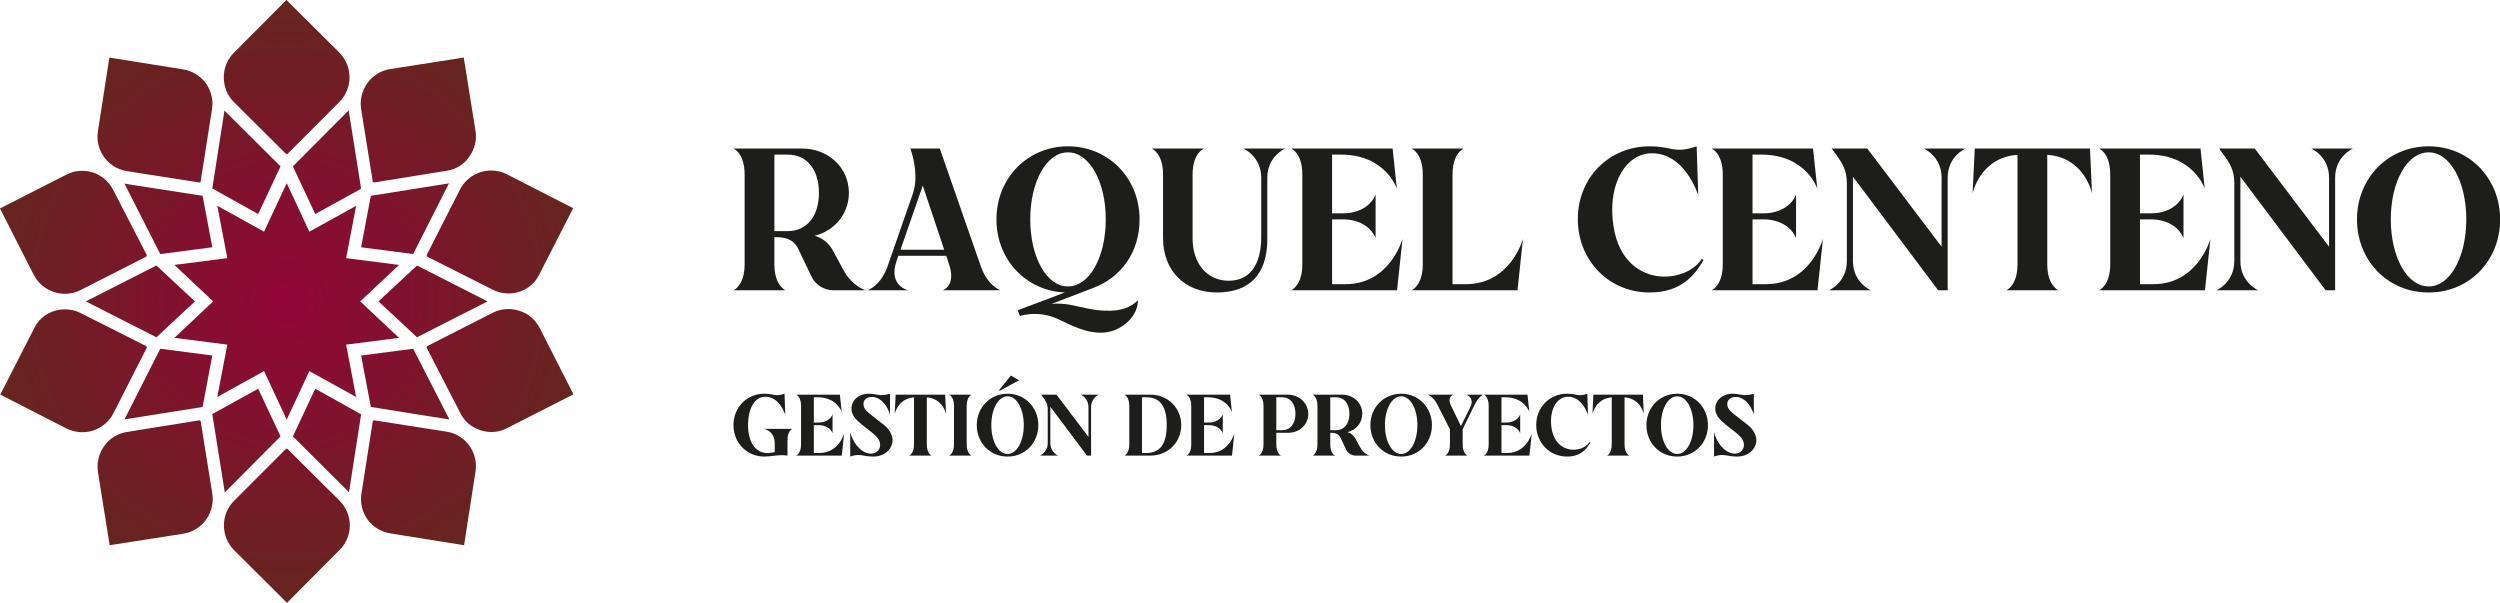 <?xml version="1.0" encoding="UTF-8" standalone="no"?>
<!DOCTYPE svg PUBLIC "-//W3C//DTD SVG 1.1//EN" "http://www.w3.org/Graphics/SVG/1.1/DTD/svg11.dtd">
<svg width="100%" height="100%" viewBox="0 0 7688 1854" version="1.1" xmlns="http://www.w3.org/2000/svg" xmlns:xlink="http://www.w3.org/1999/xlink" xml:space="preserve" xmlns:serif="http://www.serif.com/" style="fill-rule:evenodd;clip-rule:evenodd;stroke-linejoin:round;stroke-miterlimit:2;">
    <g transform="matrix(1,0,0,1,-106.467,-1000)">
        <g transform="matrix(2.547,0,0,2.547,-2074.8,-364.916)">
            <g transform="matrix(355.095,0,0,-355.095,1202.58,899.782)">
                <path d="M-0.18,0.845C-0.202,0.823 -0.214,0.793 -0.214,0.762C-0.214,0.73 -0.202,0.7 -0.18,0.678L-0.001,0.5L0,0.503L0.001,0.5L0.179,0.678C0.225,0.724 0.225,0.799 0.179,0.846L-0.001,1.025L-0.18,0.845ZM0.352,0.79C0.32,0.785 0.293,0.768 0.274,0.742C0.256,0.716 0.248,0.685 0.253,0.654L0.293,0.405L0.296,0.407L0.295,0.404L0.543,0.444C0.574,0.448 0.602,0.465 0.62,0.491C0.639,0.517 0.647,0.548 0.642,0.579L0.602,0.829L0.352,0.79ZM-0.642,0.578C-0.652,0.514 -0.608,0.453 -0.544,0.443L-0.295,0.404L-0.296,0.407L-0.293,0.405L-0.254,0.654C-0.249,0.685 -0.257,0.716 -0.275,0.742C-0.294,0.767 -0.321,0.784 -0.353,0.789L-0.603,0.829L-0.642,0.578ZM0.209,0.648L0.021,0.459L0.097,0.297L0.253,0.383L0.211,0.647C0.211,0.648 0.211,0.649 0.211,0.649C0.21,0.649 0.209,0.648 0.209,0.648ZM-0.212,0.647L-0.253,0.384L-0.097,0.297L-0.021,0.459L-0.21,0.647C-0.21,0.648 -0.211,0.649 -0.211,0.649C-0.212,0.648 -0.212,0.648 -0.212,0.647ZM0.658,0.439C0.628,0.429 0.603,0.408 0.589,0.38L0.475,0.156L0.478,0.155L0.476,0.153L0.7,0.04C0.717,0.031 0.736,0.027 0.754,0.027C0.797,0.027 0.839,0.05 0.859,0.092L0.974,0.317L0.749,0.432C0.732,0.441 0.713,0.445 0.695,0.445C0.683,0.445 0.67,0.443 0.658,0.439ZM-0.749,0.431L-0.975,0.316L-0.86,0.09C-0.83,0.032 -0.758,0.009 -0.7,0.039L-0.476,0.153L-0.478,0.155L-0.475,0.156L-0.59,0.379C-0.611,0.42 -0.652,0.444 -0.695,0.444C-0.714,0.444 -0.732,0.44 -0.749,0.431ZM-0.077,0.237L-0.236,0.325L-0.202,0.147L-0.382,0.124L-0.25,-0L-0.382,-0.124L-0.202,-0.147L-0.236,-0.325L-0.077,-0.237L0,-0.402L0.077,-0.237L0.236,-0.325L0.202,-0.147L0.382,-0.124L0.25,-0L0.382,0.124L0.202,0.147L0.236,0.325L0.077,0.237L0,0.402L-0.077,0.237ZM0.55,0.401L0.286,0.359L0.253,0.184L0.43,0.161L0.551,0.4C0.551,0.4 0.552,0.401 0.552,0.402C0.551,0.402 0.551,0.401 0.55,0.401ZM-0.551,0.399L-0.43,0.161L-0.253,0.184L-0.286,0.359L-0.55,0.4C-0.551,0.401 -0.552,0.401 -0.553,0.401C-0.552,0.4 -0.552,0.4 -0.551,0.399ZM0.312,-0L0.443,-0.122L0.681,-0.001C0.681,-0 0.682,0 0.683,0C0.682,0.001 0.681,0.001 0.681,0.001L0.443,0.122L0.312,-0ZM-0.681,0.001C-0.681,0 -0.682,-0 -0.683,-0C-0.682,-0.001 -0.681,-0.001 -0.681,-0.001L-0.443,-0.122L-0.312,-0L-0.443,0.122L-0.681,0.001ZM0.7,-0.039L0.476,-0.153L0.478,-0.155L0.475,-0.156L0.59,-0.379C0.604,-0.408 0.629,-0.429 0.659,-0.438C0.689,-0.448 0.721,-0.446 0.749,-0.431L0.975,-0.316L0.86,-0.09C0.845,-0.062 0.821,-0.041 0.791,-0.032C0.779,-0.028 0.766,-0.026 0.754,-0.026C0.735,-0.026 0.717,-0.03 0.7,-0.039ZM-0.859,-0.092L-0.974,-0.317L-0.749,-0.432C-0.72,-0.446 -0.688,-0.449 -0.658,-0.439C-0.628,-0.429 -0.603,-0.408 -0.589,-0.38L-0.475,-0.156L-0.478,-0.155L-0.476,-0.153L-0.7,-0.04C-0.717,-0.031 -0.736,-0.027 -0.754,-0.027C-0.797,-0.027 -0.839,-0.05 -0.859,-0.092ZM0.253,-0.184L0.286,-0.359L0.55,-0.401C0.551,-0.401 0.552,-0.401 0.553,-0.401C0.552,-0.4 0.552,-0.4 0.552,-0.399L0.43,-0.161L0.253,-0.184ZM-0.551,-0.4C-0.551,-0.4 -0.552,-0.401 -0.552,-0.402C-0.551,-0.402 -0.551,-0.401 -0.55,-0.401L-0.286,-0.359L-0.253,-0.184L-0.43,-0.161L-0.551,-0.4ZM0.021,-0.459L0.21,-0.647C0.21,-0.648 0.211,-0.649 0.211,-0.649C0.212,-0.648 0.212,-0.648 0.212,-0.647L0.253,-0.384L0.097,-0.297L0.021,-0.459ZM-0.253,-0.383L-0.211,-0.647C-0.211,-0.648 -0.211,-0.649 -0.211,-0.649C-0.21,-0.649 -0.21,-0.648 -0.209,-0.648L-0.021,-0.459L-0.097,-0.297L-0.253,-0.383ZM0.296,-0.407L0.293,-0.405L0.254,-0.654C0.249,-0.685 0.257,-0.716 0.275,-0.742C0.294,-0.767 0.321,-0.784 0.353,-0.789L0.603,-0.829L0.642,-0.578C0.652,-0.514 0.608,-0.453 0.544,-0.443L0.295,-0.404L0.296,-0.407ZM-0.543,-0.444C-0.574,-0.449 -0.602,-0.465 -0.62,-0.491C-0.639,-0.517 -0.646,-0.548 -0.642,-0.579L-0.602,-0.829L-0.352,-0.79C-0.32,-0.785 -0.293,-0.768 -0.274,-0.742C-0.256,-0.716 -0.248,-0.685 -0.253,-0.654L-0.293,-0.405L-0.296,-0.407L-0.295,-0.404L-0.543,-0.444ZM0,-0.503L-0.001,-0.5L-0.179,-0.678C-0.225,-0.724 -0.225,-0.799 -0.179,-0.846L0.001,-1.025L0.18,-0.845C0.226,-0.799 0.226,-0.724 0.18,-0.678L0.001,-0.5L0,-0.503Z" style="fill:url(#_Radial1);fill-rule:nonzero;"/>
            </g>
            <g transform="matrix(8.018,0,0,8.018,1791.39,786.606)">
                <path d="M0,3.536L1.981,3.536C4.908,3.536 6.706,1.28 6.706,-2.225C6.706,-5.731 4.908,-7.986 1.981,-7.986L0,-7.986L0,3.536ZM4.176,-8.901C8.139,-8.901 11.218,-6.005 11.218,-2.225C11.218,0.914 9.084,3.475 6.066,4.237C7.194,4.542 8.2,5.334 8.779,6.401L10.395,9.389C11.736,11.888 13.748,12.437 13.748,12.437L8.871,12.437C7.468,12.437 6.188,11.614 5.578,10.364L3.628,6.279C3.079,5.121 2.164,4.45 0.366,4.45L0,4.45L0,8.535C0,11.766 1.677,12.437 1.677,12.437L-6.158,12.437C-6.158,12.437 -4.481,11.766 -4.481,8.535L-4.481,-4.999C-4.481,-8.23 -6.158,-8.901 -6.158,-8.901L4.176,-8.901Z" style="fill:rgb(29,29,27);fill-rule:nonzero;"/>
            </g>
            <g transform="matrix(8.018,0,0,8.018,1943.65,764.118)">
                <path d="M0,9.145L6.584,9.145L3.353,-0.518L0,9.145ZM-1.981,11.736C-1.981,11.706 1.006,3.14 1.86,0.701C2.713,-1.737 1.951,-4.664 1.616,-5.7L1.494,-6.096L5.914,-6.096L12.163,11.828C13.199,14.632 15.059,15.241 15.059,15.241L6.371,15.241C6.371,15.241 8.413,14.571 7.316,11.34C7.316,11.309 6.889,10.06 6.889,10.06L-0.335,10.06L-0.61,10.883C-1.86,14.601 1.158,15.241 1.158,15.241L-4.938,15.241C-4.085,14.906 -2.744,13.87 -1.981,11.736" style="fill:rgb(29,29,27);fill-rule:nonzero;"/>
            </g>
            <g transform="matrix(8.018,0,0,8.018,2100.32,850.89)">
                <path d="M0,-6.249C0,-0.549 2.469,3.871 5.67,3.841C8.901,3.871 11.37,-0.549 11.37,-6.249C11.37,-11.949 8.901,-16.369 5.67,-16.339C2.469,-16.369 0,-11.949 0,-6.249M-5.091,-6.249C-5.091,-12.467 -0.396,-17.253 5.67,-17.253C11.766,-17.253 16.461,-12.467 16.461,-6.249C16.461,-1.402 13.778,2.469 9.45,4.085L3.231,6.462C4.115,6.401 5.091,6.432 6.036,6.615C8.017,7.011 9.419,7.438 11.248,7.499C13.809,7.59 15.089,6.98 16.217,5.944C16.217,8.383 13.748,10.578 11.126,10.791C8.505,11.004 6.066,9.633 4.146,8.749C2.835,8.139 1.616,7.986 0.64,7.986C-0.671,7.986 -1.555,8.291 -1.555,8.291L-1.89,7.438L5.212,4.755C-0.64,4.511 -5.091,-0.183 -5.091,-6.249" style="fill:rgb(29,29,27);fill-rule:nonzero;"/>
            </g>
            <g transform="matrix(8.018,0,0,8.018,2310.02,889.018)">
                <path d="M0,-21.673C0,-21.673 -1.707,-21.002 -1.707,-17.771L-1.707,-8.139C-1.707,-4.328 0.487,-1.767 3.719,-1.767C6.919,-1.767 8.626,-4.176 8.626,-8.352L8.626,-17.283C8.626,-20.515 5.944,-21.673 5.944,-21.673L12.223,-21.673C12.223,-21.673 9.541,-20.515 9.541,-17.283L9.541,-8.047C9.541,-2.56 6.706,0 1.951,0C-2.865,0 -6.158,-3.231 -6.158,-8.2L-6.158,-17.771C-6.158,-21.002 -7.865,-21.673 -7.865,-21.673L0,-21.673Z" style="fill:rgb(29,29,27);fill-rule:nonzero;"/>
            </g>
            <g transform="matrix(8.018,0,0,8.018,2428.81,746.524)">
                <path d="M0,13.534L0,0C0,-3.232 -1.677,-3.902 -1.677,-3.902L13.595,-3.902L14.235,2.133C14.235,2.133 12.559,-2.988 5.822,-2.988L4.481,-2.988L4.481,5.852L6.158,5.852C8.596,5.852 10.394,4.663 11.035,3.017L11.035,9.602C10.394,7.955 8.596,6.767 6.158,6.767L4.481,6.767L4.481,16.521L6.493,16.521C13.23,16.521 15.089,9.693 15.089,9.693L14.266,17.436L-1.677,17.436C-1.677,17.436 0,16.765 0,13.534" style="fill:rgb(29,29,27);fill-rule:nonzero;"/>
            </g>
            <g transform="matrix(8.018,0,0,8.018,2574.23,746.524)">
                <path d="M0,13.534L0,0C0,-3.232 -1.677,-3.902 -1.677,-3.902L6.158,-3.902C6.158,-3.902 4.481,-3.232 4.481,0L4.481,16.521L6.493,16.521C13.26,16.521 15.089,9.693 15.089,9.693L14.266,17.436L-1.677,17.436C-1.677,17.436 0,16.765 0,13.534" style="fill:rgb(29,29,27);fill-rule:nonzero;"/>
            </g>
            <g transform="matrix(8.018,0,0,8.018,2847.97,889.022)">
                <path d="M0,-22.009C2.347,-22.009 3.17,-21.491 4.511,-21.491C5.182,-21.491 5.944,-21.613 7.102,-22.009L7.346,-14.602C7.346,-14.602 5.334,-21.308 -0.031,-20.942C-3.475,-20.698 -6.066,-16.674 -5.548,-11.005C-5.03,-5.243 -1.86,-2.988 0.975,-2.5C3.597,-2.043 6.615,-3.049 7.864,-5.061L8.139,-4.878C6.828,-2.652 4.847,0 0,0C-6.097,0 -10.76,-4.786 -10.791,-11.005C-10.821,-17.253 -6.097,-22.009 0,-22.009" style="fill:rgb(29,29,27);fill-rule:nonzero;"/>
            </g>
            <g transform="matrix(8.018,0,0,8.018,2936.44,746.524)">
                <path d="M0,13.534L0,0C0,-3.232 -1.677,-3.902 -1.677,-3.902L13.595,-3.902L14.235,2.133C14.235,2.133 12.559,-2.988 5.822,-2.988L4.481,-2.988L4.481,5.852L6.158,5.852C8.596,5.852 10.394,4.663 11.035,3.017L11.035,9.602C10.394,7.955 8.596,6.767 6.158,6.767L4.481,6.767L4.481,16.521L6.493,16.521C13.23,16.521 15.089,9.693 15.089,9.693L14.266,17.436L-1.677,17.436C-1.677,17.436 0,16.765 0,13.534" style="fill:rgb(29,29,27);fill-rule:nonzero;"/>
            </g>
            <g transform="matrix(8.018,0,0,8.018,3064.76,715.232)">
                <path d="M0,21.338C0,21.338 2.682,20.18 2.682,16.949L2.682,5.182C2.682,3.323 2.012,2.225 1.128,1.006L0.396,0L5.761,0L16.948,14.784L16.948,4.39C16.948,1.158 14.266,0 14.266,0L20.545,0C20.545,0 17.863,1.158 17.863,4.39L17.863,21.338L16.43,21.338L3.597,4.237L3.597,16.949C3.597,20.18 6.279,21.338 6.279,21.338L0,21.338Z" style="fill:rgb(29,29,27);fill-rule:nonzero;"/>
            </g>
            <g transform="matrix(8.018,0,0,8.018,3238.05,832.071)">
                <path d="M0,-7.804L0.335,-14.571L17.68,-14.571L17.985,-7.804C17.985,-7.804 16.918,-13.23 11.248,-13.626L11.248,2.865C11.248,6.096 12.925,6.767 12.925,6.767L5.091,6.767C5.091,6.767 6.767,6.096 6.767,2.865L6.767,-13.626C1.097,-13.23 0,-7.804 0,-7.804" style="fill:rgb(29,29,27);fill-rule:nonzero;"/>
            </g>
            <g transform="matrix(8.018,0,0,8.018,3404.25,746.524)">
                <path d="M0,13.534L0,0C0,-3.232 -1.677,-3.902 -1.677,-3.902L13.595,-3.902L14.235,2.133C14.235,2.133 12.559,-2.988 5.822,-2.988L4.481,-2.988L4.481,5.852L6.158,5.852C8.596,5.852 10.394,4.663 11.035,3.017L11.035,9.602C10.394,7.955 8.596,6.767 6.158,6.767L4.481,6.767L4.481,16.521L6.493,16.521C13.23,16.521 15.089,9.693 15.089,9.693L14.266,17.436L-1.677,17.436C-1.677,17.436 0,16.765 0,13.534" style="fill:rgb(29,29,27);fill-rule:nonzero;"/>
            </g>
            <g transform="matrix(8.018,0,0,8.018,3532.57,715.232)">
                <path d="M0,21.338C0,21.338 2.682,20.18 2.682,16.949L2.682,5.182C2.682,3.323 2.012,2.225 1.128,1.006L0.396,0L5.761,0L16.948,14.784L16.948,4.39C16.948,1.158 14.266,0 14.266,0L20.545,0C20.545,0 17.863,1.158 17.863,4.39L17.863,21.338L16.43,21.338L3.597,4.237L3.597,16.949C3.597,20.18 6.279,21.338 6.279,21.338L0,21.338Z" style="fill:rgb(29,29,27);fill-rule:nonzero;"/>
            </g>
            <g transform="matrix(8.018,0,0,8.018,3743.01,801.031)">
                <path d="M0,-0.031C0,5.669 2.469,10.089 5.7,10.059C8.901,10.089 11.37,5.669 11.37,-0.031C11.37,-5.731 8.901,-10.151 5.7,-10.121C2.469,-10.151 0,-5.731 0,-0.031M5.7,-11.035C11.766,-11.035 16.461,-6.249 16.461,-0.031C16.461,6.218 11.766,11.004 5.7,10.973C-0.396,11.004 -5.091,6.218 -5.091,-0.031C-5.091,-6.249 -0.396,-11.035 5.7,-11.035" style="fill:rgb(29,29,27);fill-rule:nonzero;"/>
            </g>
            <g transform="matrix(8.018,0,0,8.018,1779.12,1087.13)">
                <path d="M0,-9.464C1.009,-9.464 1.376,-9.241 1.953,-9.241C2.228,-9.241 2.569,-9.294 3.054,-9.464L3.172,-6.278C3.172,-6.278 2.307,-9.162 0,-9.005C-1.481,-8.9 -2.438,-7.183 -2.438,-4.732C-2.438,-2.28 -1.403,-0.655 0.275,-0.537C0.629,-0.511 1.114,-0.576 1.586,-0.668L1.586,-1.94C1.586,-3.945 -0.079,-4.168 -0.079,-4.168L4.234,-4.168C4.234,-4.168 3.5,-3.88 3.5,-2.49L3.5,-0.144C3.225,-0.183 2.95,-0.209 2.674,-0.209C1.757,-0.209 0.904,0 0,0C-2.609,0 -4.641,-2.058 -4.627,-4.732C-4.641,-7.406 -2.609,-9.464 0,-9.464" style="fill:rgb(29,29,27);fill-rule:nonzero;"/>
            </g>
            <g transform="matrix(8.018,0,0,8.018,1823.57,1025.86)">
                <path d="M0,5.82L0,0C0,-1.39 -0.721,-1.678 -0.721,-1.678L5.846,-1.678L6.122,0.917C6.122,0.917 5.401,-1.285 2.504,-1.285L1.927,-1.285L1.927,2.517L2.648,2.517C3.697,2.517 4.47,2.005 4.745,1.298L4.745,4.129C4.47,3.421 3.697,2.91 2.648,2.91L1.927,2.91L1.927,7.105L2.792,7.105C5.689,7.105 6.489,4.168 6.489,4.168L6.135,7.498L-0.721,7.498C-0.721,7.498 0,7.209 0,5.82" style="fill:rgb(29,29,27);fill-rule:nonzero;"/>
            </g>
            <g transform="matrix(8.018,0,0,8.018,1906.6,1014.82)">
                <path d="M0,8.573C0.813,8.639 1.481,8.167 1.547,7.38C1.599,6.685 1.219,6.2 0.655,5.676C0.275,5.322 -1.114,4.339 -1.861,3.618C-2.386,3.107 -2.766,2.517 -2.766,1.796C-2.766,0.551 -1.691,-0.446 -0.105,-0.446C0.734,-0.446 1.311,-0.157 2.176,-0.249C2.412,-0.275 2.7,-0.341 3.041,-0.446L3.041,2.727C3.041,2.727 2.779,1.652 2.019,0.852C1.521,0.328 0.813,-0.026 0.118,0.052C-0.472,0.105 -0.931,0.485 -0.957,1.035C-0.983,1.481 -0.799,1.888 -0.341,2.294C0.354,2.91 1.678,3.88 2.215,4.326C3.041,5.008 3.421,5.873 3.421,6.528C3.421,7.944 2.15,9.019 0.511,9.019C-0.184,9.019 -0.682,8.914 -1.154,8.835C-1.337,8.809 -1.521,8.783 -1.717,8.783C-2.045,8.783 -2.425,8.835 -2.949,9.019L-2.949,5.361C-2.622,6.725 -1.508,8.403 0,8.573" style="fill:rgb(29,29,27);fill-rule:nonzero;"/>
            </g>
            <g transform="matrix(8.018,0,0,8.018,1936.65,1062.65)">
                <path d="M0,-3.356L0.144,-6.266L7.603,-6.266L7.734,-3.356C7.734,-3.356 7.275,-5.689 4.837,-5.86L4.837,1.232C4.837,2.621 5.558,2.91 5.558,2.91L2.189,2.91C2.189,2.91 2.91,2.621 2.91,1.232L2.91,-5.86C0.472,-5.689 0,-3.356 0,-3.356" style="fill:rgb(29,29,27);fill-rule:nonzero;"/>
            </g>
            <g transform="matrix(8.018,0,0,8.018,2029.45,1085.98)">
                <path d="M0,-9.176C0,-9.176 -0.734,-8.888 -0.734,-7.498L-0.734,-1.678C-0.734,-0.289 0,0 0,0L-3.382,0C-3.382,0 -2.648,-0.289 -2.648,-1.678L-2.648,-7.498C-2.648,-8.888 -3.382,-9.176 -3.382,-9.176L0,-9.176Z" style="fill:rgb(29,29,27);fill-rule:nonzero;"/>
            </g>
            <g transform="matrix(8.018,0,0,8.018,2062.66,1069.59)">
                <path d="M0,-7.813L1.783,-10.015L3.002,-9.294L0.105,-7.721L0,-7.813ZM-1.167,-2.543C-1.167,-0.092 -0.105,1.809 1.285,1.795C2.661,1.809 3.723,-0.092 3.723,-2.543C3.723,-4.995 2.661,-6.896 1.285,-6.883C-0.105,-6.896 -1.167,-4.995 -1.167,-2.543M1.285,-7.276C3.893,-7.276 5.912,-5.218 5.912,-2.543C5.912,0.144 3.893,2.202 1.285,2.188C-1.337,2.202 -3.356,0.144 -3.356,-2.543C-3.356,-5.218 -1.337,-7.276 1.285,-7.276" style="fill:rgb(29,29,27);fill-rule:nonzero;"/>
            </g>
            <g transform="matrix(8.018,0,0,8.018,2112.16,1012.4)">
                <path d="M0,9.176C0,9.176 1.153,8.678 1.153,7.288L1.153,2.228C1.153,1.429 0.865,0.957 0.485,0.433L0.17,0L2.478,0L7.288,6.358L7.288,1.888C7.288,0.498 6.135,0 6.135,0L8.835,0C8.835,0 7.682,0.498 7.682,1.888L7.682,9.176L7.066,9.176L1.547,1.822L1.547,7.288C1.547,8.678 2.7,9.176 2.7,9.176L0,9.176Z" style="fill:rgb(29,29,27);fill-rule:nonzero;"/>
            </g>
            <g transform="matrix(8.018,0,0,8.018,2235.23,1015.55)">
                <path d="M0,8.39L0.669,8.39C2.858,8.39 3.723,6.843 3.723,4.195C3.723,1.547 2.858,0 0.669,0L0,0L0,8.39ZM-2.648,8.783C-2.648,8.783 -1.914,8.494 -1.914,7.105L-1.914,1.285C-1.914,-0.105 -2.648,-0.393 -2.648,-0.393L1.284,-0.393C3.893,-0.393 5.912,1.613 5.912,4.195C5.912,6.791 3.893,8.783 1.284,8.783L-2.648,8.783Z" style="fill:rgb(29,29,27);fill-rule:nonzero;"/>
            </g>
            <g transform="matrix(8.018,0,0,8.018,2294.71,1025.86)">
                <path d="M0,5.82L0,0C0,-1.39 -0.721,-1.678 -0.721,-1.678L5.846,-1.678L6.122,0.917C6.122,0.917 5.401,-1.285 2.504,-1.285L1.927,-1.285L1.927,2.517L2.648,2.517C3.697,2.517 4.47,2.005 4.745,1.298L4.745,4.129C4.47,3.421 3.697,2.91 2.648,2.91L1.927,2.91L1.927,7.105L2.792,7.105C5.689,7.105 6.489,4.168 6.489,4.168L6.135,7.498L-0.721,7.498C-0.721,7.498 0,7.209 0,5.82" style="fill:rgb(29,29,27);fill-rule:nonzero;"/>
            </g>
            <g transform="matrix(8.018,0,0,8.018,2397.39,1043.1)">
                <path d="M0,1.52L0.852,1.52C2.123,1.52 2.884,0.55 2.884,-0.958C2.884,-2.465 2.123,-3.435 0.852,-3.435L0,-3.435L0,1.52ZM-2.648,5.348C-2.648,5.348 -1.927,5.059 -1.927,3.67L-1.927,-2.151C-1.927,-3.54 -2.648,-3.828 -2.648,-3.828L1.796,-3.828C3.369,-3.802 4.732,-2.701 4.824,-0.958C4.824,0.668 3.5,1.913 1.796,1.913L0,1.913L0,3.67C0,5.059 0.721,5.348 0.721,5.348L-2.648,5.348Z" style="fill:rgb(29,29,27);fill-rule:nonzero;"/>
            </g>
            <g transform="matrix(8.018,0,0,8.018,2462.54,1043.1)">
                <path d="M0,1.52L0.852,1.52C2.111,1.52 2.884,0.55 2.884,-0.958C2.884,-2.465 2.111,-3.435 0.852,-3.435L0,-3.435L0,1.52ZM1.796,-3.828C3.5,-3.828 4.824,-2.583 4.824,-0.958C4.824,0.393 3.906,1.494 2.609,1.822C3.094,1.952 3.526,2.293 3.775,2.752L4.47,4.037C5.047,5.112 5.912,5.348 5.912,5.348L3.814,5.348C3.211,5.348 2.661,4.994 2.399,4.456L1.56,2.7C1.324,2.202 0.931,1.913 0.157,1.913L0,1.913L0,3.67C0,5.059 0.721,5.348 0.721,5.348L-2.648,5.348C-2.648,5.348 -1.927,5.059 -1.927,3.67L-1.927,-2.151C-1.927,-3.54 -2.648,-3.828 -2.648,-3.828L1.796,-3.828Z" style="fill:rgb(29,29,27);fill-rule:nonzero;"/>
            </g>
            <g transform="matrix(8.018,0,0,8.018,2528.54,1049.3)">
                <path d="M0,-0.013C0,2.438 1.062,4.339 2.451,4.326C3.828,4.339 4.89,2.438 4.89,-0.013C4.89,-2.464 3.828,-4.365 2.451,-4.352C1.062,-4.365 0,-2.464 0,-0.013M2.451,-4.745C5.06,-4.745 7.079,-2.687 7.079,-0.013C7.079,2.674 5.06,4.732 2.451,4.719C-0.17,4.732 -2.189,2.674 -2.189,-0.013C-2.189,-2.687 -0.17,-4.745 2.451,-4.745" style="fill:rgb(29,29,27);fill-rule:nonzero;"/>
            </g>
            <g transform="matrix(8.018,0,0,8.018,2611.36,1085.98)">
                <path d="M0,-9.176C0,-9.176 -1.023,-8.888 -0.393,-7.564L1.114,-4.431L2.543,-7.341C3.212,-8.704 1.94,-9.176 1.94,-9.176L4.444,-9.176C4.444,-9.176 3.749,-8.835 3.172,-7.655L1.377,-3.972L1.377,-1.678C1.377,-0.289 2.111,0 2.111,0L-1.272,0C-1.272,0 -0.537,-0.289 -0.537,-1.678L-0.537,-3.946L-2.425,-7.669C-3.015,-8.835 -3.841,-9.176 -3.841,-9.176L0,-9.176Z" style="fill:rgb(29,29,27);fill-rule:nonzero;"/>
            </g>
            <g transform="matrix(8.018,0,0,8.018,2653.81,1025.86)">
                <path d="M0,5.82L0,0C0,-1.39 -0.721,-1.678 -0.721,-1.678L5.846,-1.678L6.122,0.917C6.122,0.917 5.401,-1.285 2.504,-1.285L1.927,-1.285L1.927,2.517L2.648,2.517C3.697,2.517 4.47,2.005 4.745,1.298L4.745,4.129C4.47,3.421 3.697,2.91 2.648,2.91L1.927,2.91L1.927,7.105L2.792,7.105C5.689,7.105 6.489,4.168 6.489,4.168L6.135,7.498L-0.721,7.498C-0.721,7.498 0,7.209 0,5.82" style="fill:rgb(29,29,27);fill-rule:nonzero;"/>
            </g>
            <g transform="matrix(8.018,0,0,8.018,2748.41,1087.13)">
                <path d="M0,-9.464C1.009,-9.464 1.363,-9.241 1.94,-9.241C2.228,-9.241 2.556,-9.294 3.054,-9.464L3.159,-6.278C3.159,-6.278 2.294,-9.162 -0.013,-9.005C-1.495,-8.9 -2.609,-7.17 -2.386,-4.732C-2.163,-2.254 -0.8,-1.284 0.419,-1.074C1.547,-0.878 2.845,-1.31 3.382,-2.176L3.5,-2.097C2.936,-1.14 2.084,0 0,0C-2.622,0 -4.627,-2.058 -4.641,-4.732C-4.654,-7.419 -2.622,-9.464 0,-9.464" style="fill:rgb(29,29,27);fill-rule:nonzero;"/>
            </g>
            <g transform="matrix(8.018,0,0,8.018,2779.08,1062.65)">
                <path d="M0,-3.356L0.144,-6.266L7.603,-6.266L7.734,-3.356C7.734,-3.356 7.275,-5.689 4.837,-5.86L4.837,1.232C4.837,2.621 5.558,2.91 5.558,2.91L2.189,2.91C2.189,2.91 2.91,2.621 2.91,1.232L2.91,-5.86C0.472,-5.689 0,-3.356 0,-3.356" style="fill:rgb(29,29,27);fill-rule:nonzero;"/>
            </g>
            <g transform="matrix(8.018,0,0,8.018,2861.8,1049.3)">
                <path d="M0,-0.013C0,2.438 1.062,4.339 2.451,4.326C3.828,4.339 4.89,2.438 4.89,-0.013C4.89,-2.464 3.828,-4.365 2.451,-4.352C1.062,-4.365 0,-2.464 0,-0.013M2.451,-4.745C5.06,-4.745 7.079,-2.687 7.079,-0.013C7.079,2.674 5.06,4.732 2.451,4.719C-0.17,4.732 -2.189,2.674 -2.189,-0.013C-2.189,-2.687 -0.17,-4.745 2.451,-4.745" style="fill:rgb(29,29,27);fill-rule:nonzero;"/>
            </g>
            <g transform="matrix(8.018,0,0,8.018,2949.55,1014.82)">
                <path d="M0,8.573C0.813,8.639 1.481,8.167 1.547,7.38C1.599,6.685 1.219,6.2 0.655,5.676C0.275,5.322 -1.114,4.339 -1.862,3.618C-2.386,3.107 -2.766,2.517 -2.766,1.796C-2.766,0.551 -1.691,-0.446 -0.105,-0.446C0.734,-0.446 1.311,-0.157 2.176,-0.249C2.412,-0.275 2.7,-0.341 3.041,-0.446L3.041,2.727C3.041,2.727 2.779,1.652 2.019,0.852C1.521,0.328 0.813,-0.026 0.118,0.052C-0.472,0.105 -0.931,0.485 -0.957,1.035C-0.983,1.481 -0.8,1.888 -0.341,2.294C0.354,2.91 1.678,3.88 2.215,4.326C3.041,5.008 3.421,5.873 3.421,6.528C3.421,7.944 2.15,9.019 0.511,9.019C-0.184,9.019 -0.682,8.914 -1.154,8.835C-1.337,8.809 -1.521,8.783 -1.717,8.783C-2.045,8.783 -2.425,8.835 -2.949,9.019L-2.949,5.361C-2.622,6.725 -1.508,8.403 0,8.573" style="fill:rgb(29,29,27);fill-rule:nonzero;"/>
            </g>
        </g>
    </g>
    <defs>
        <radialGradient id="_Radial1" cx="0" cy="0" r="1" gradientUnits="userSpaceOnUse" gradientTransform="matrix(1,0,0,-1,0,-3.44137e-06)"><stop offset="0" style="stop-color:rgb(147,5,56);stop-opacity:1"/><stop offset="1" style="stop-color:rgb(102,37,31);stop-opacity:1"/></radialGradient>
    </defs>
</svg>
